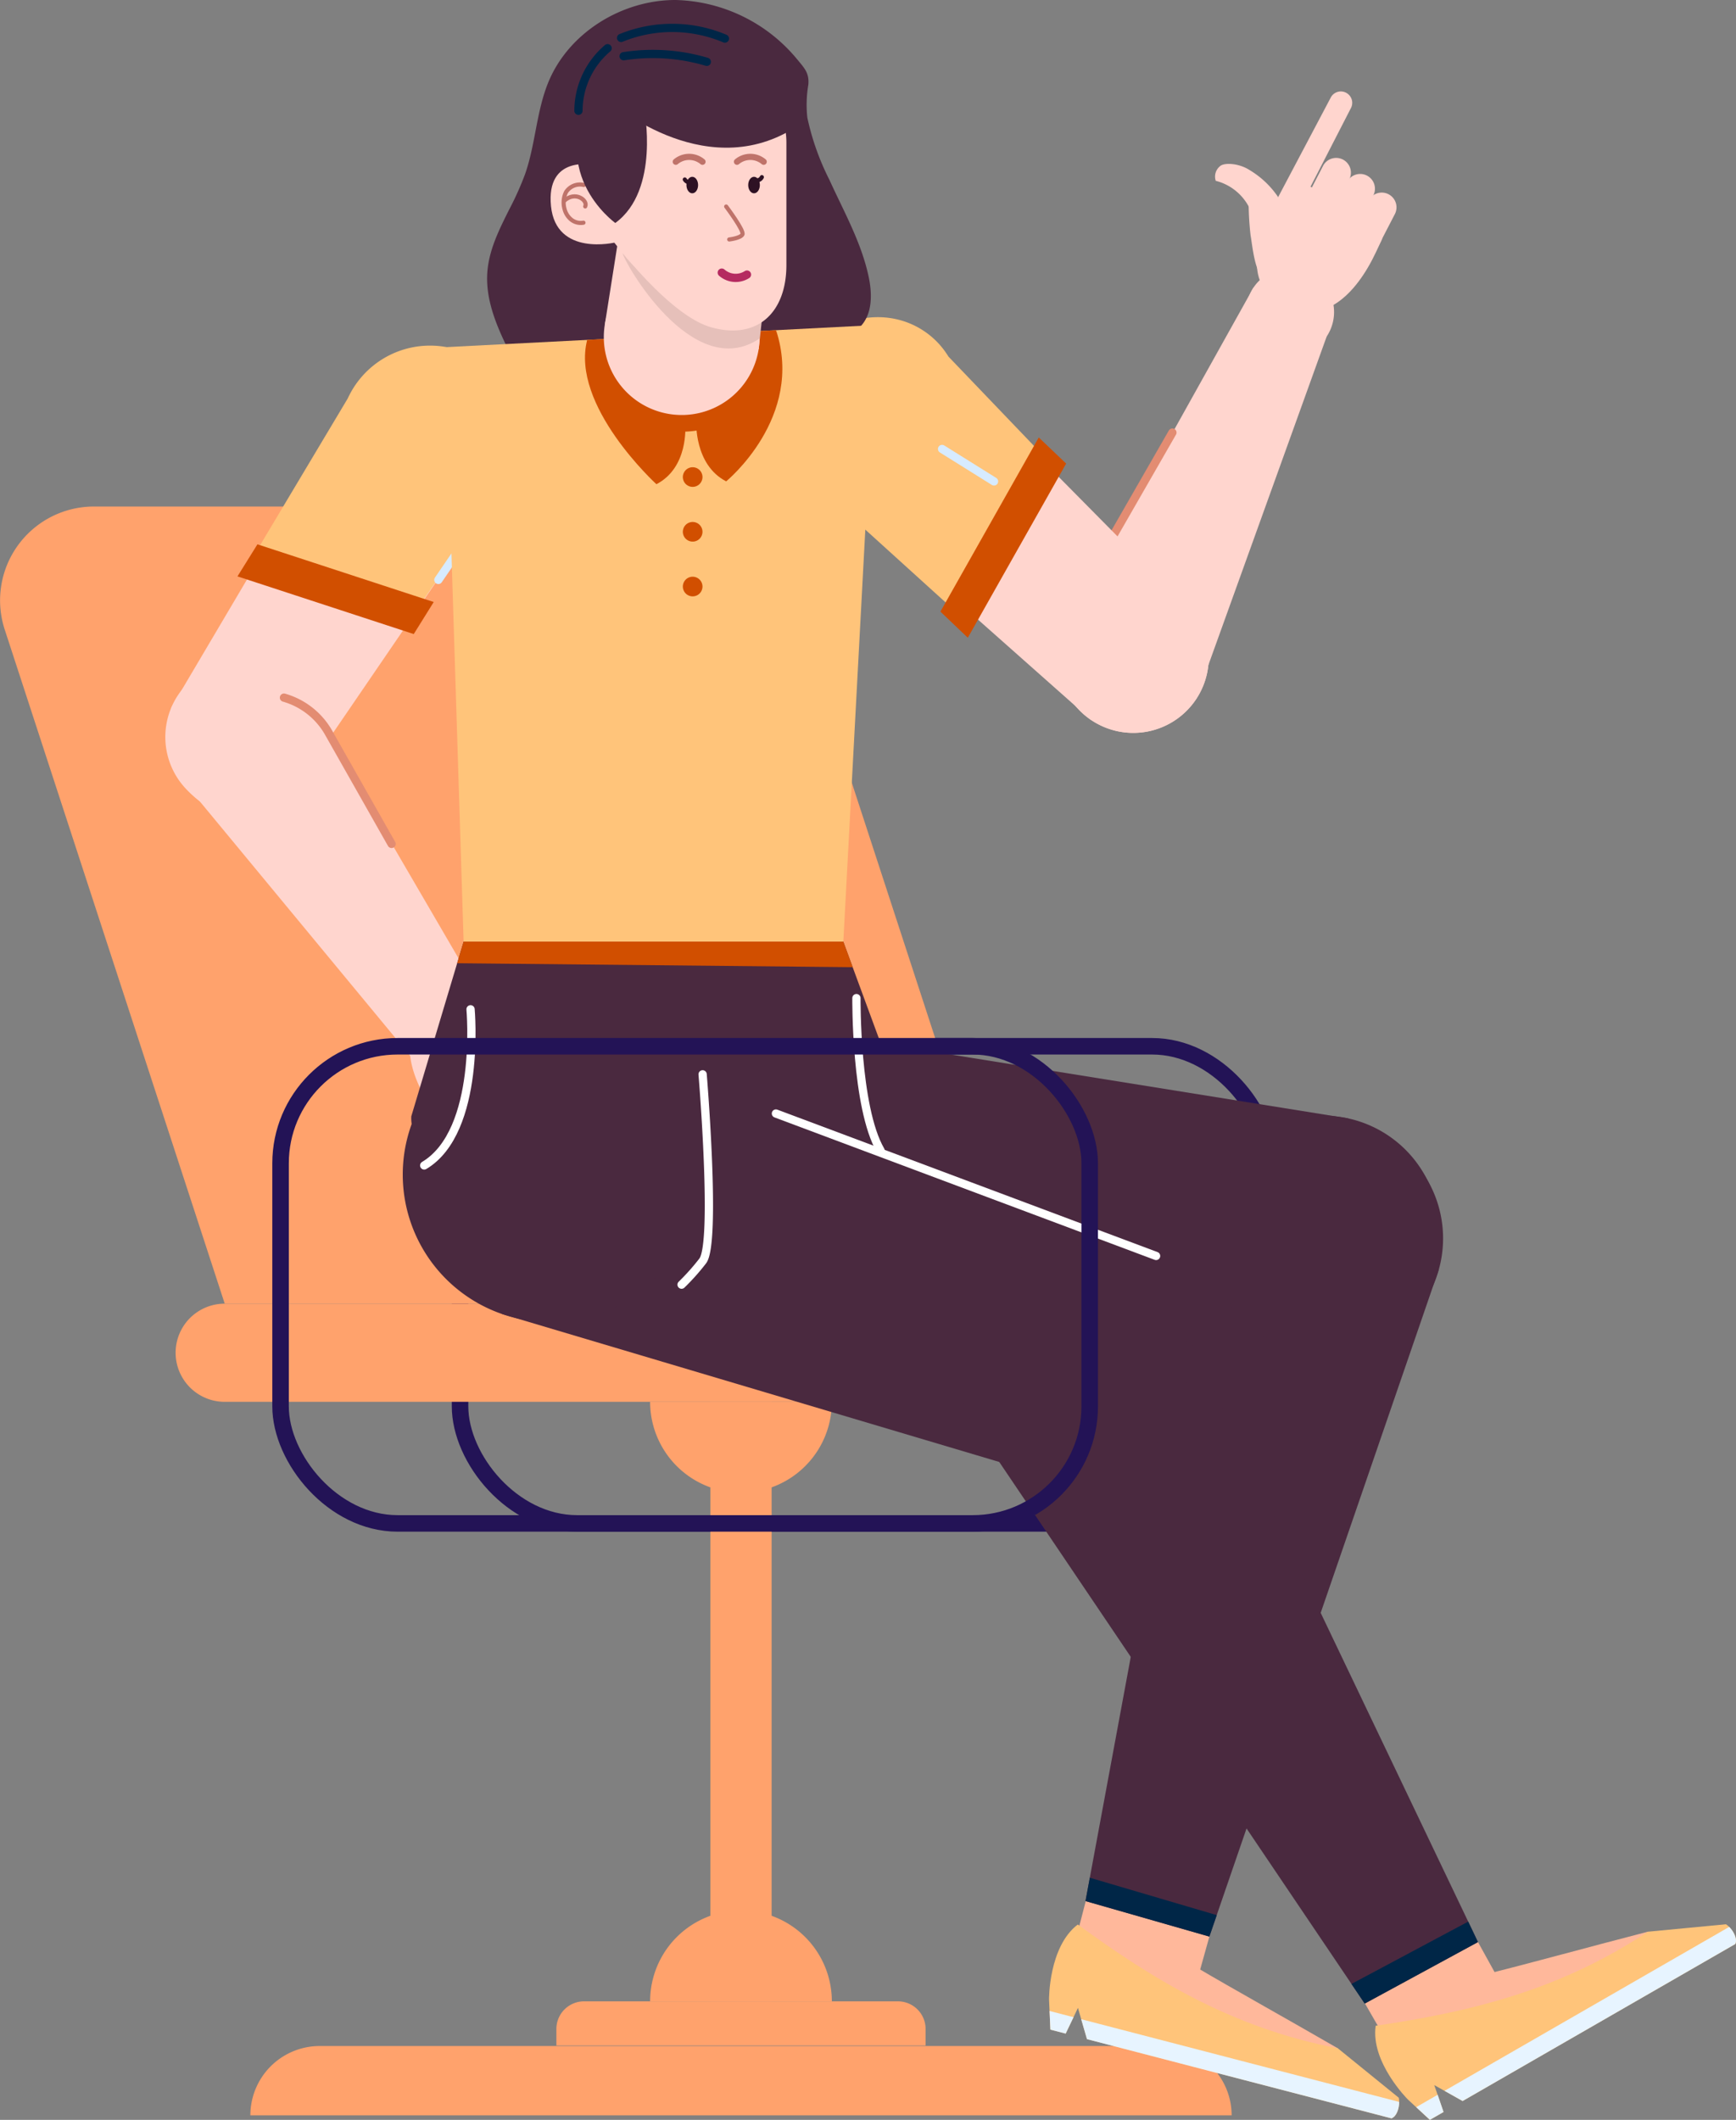 <svg xmlns="http://www.w3.org/2000/svg" xmlns:xlink="http://www.w3.org/1999/xlink" width="210.241" height="256.732" viewBox="0 0 210.241 256.732">
  <rect x="0" y="0" width="210.241" height="256.732" fill="#808080" stroke="none"/>
  <defs>
    <clipPath id="clip-path">
      <rect id="Rectangle_22043" data-name="Rectangle 22043" width="210.242" height="256.732" fill="none"/>
    </clipPath>
    <clipPath id="clip-path-3">
      <rect id="Rectangle_22040" data-name="Rectangle 22040" width="16.956" height="11.565" fill="none"/>
    </clipPath>
  </defs>
  <g id="Group_45041" data-name="Group 45041" transform="translate(0)">
    <g id="Group_45040" data-name="Group 45040" transform="translate(0)" clip-path="url(#clip-path)">
      <g id="Group_45039" data-name="Group 45039">
        <g id="Group_45038" data-name="Group 45038" clip-path="url(#clip-path)">
          <rect id="Rectangle_22038" data-name="Rectangle 22038" width="97.993" height="57.786" rx="14.177" transform="translate(55.716 126.71)" fill="none" stroke="#231356" stroke-linecap="round" stroke-linejoin="round" stroke-width="2"/>
          <path id="Path_584951" data-name="Path 584951" d="M152.654,172.682H27.605a5.944,5.944,0,1,1,0-11.889H152.654a5.944,5.944,0,1,1,0,11.889" transform="translate(-0.392 -2.911)" fill="#ffa26c"/>
          <path id="Path_584952" data-name="Path 584952" d="M84,62.475H11.378A11.37,11.37,0,0,0,.57,77.372l26.645,81.641h96.538L94.8,70.317A11.37,11.37,0,0,0,84,62.475" transform="translate(0 -1.131)" fill="#ffa26c"/>
          <rect id="Rectangle_22039" data-name="Rectangle 22039" width="7.421" height="72.605" transform="translate(86.028 169.771)" fill="#ffa26c"/>
          <path id="Path_584953" data-name="Path 584953" d="M102.194,172.9a11,11,0,0,1-22.009,0Z" transform="translate(-1.452 -3.13)" fill="#ffa26c"/>
          <path id="Path_584954" data-name="Path 584954" d="M80.185,246.642a11,11,0,0,1,22.009,0Z" transform="translate(-1.452 -4.266)" fill="#ffa26c"/>
          <path id="Path_584955" data-name="Path 584955" d="M109.985,246.845H71.974a3.351,3.351,0,0,0-3.351,3.352v2h44.715v-2a3.352,3.352,0,0,0-3.352-3.352" transform="translate(-1.242 -4.469)" fill="#ffa26c"/>
          <path id="Path_584956" data-name="Path 584956" d="M141.314,252.356H39.279a8.4,8.4,0,0,0-8.4,8.4h118.84a8.4,8.4,0,0,0-8.4-8.4" transform="translate(-0.559 -4.569)" fill="#ffa26c"/>
          <path id="Path_584957" data-name="Path 584957" d="M37.958,94.262a9.138,9.138,0,1,1-4.9-11.958,9.139,9.139,0,0,1,4.9,11.958" transform="translate(-0.369 -1.477)" fill="#ffd5ce"/>
          <path id="Path_584958" data-name="Path 584958" d="M63.025,57.447A10.584,10.584,0,1,1,57.347,43.6a10.584,10.584,0,0,1,5.677,13.85" transform="translate(-0.773 -0.774)" fill="#ffd5ce"/>
          <path id="Path_584959" data-name="Path 584959" d="M43.107,49.394l-22,37.229,16.859,7.056L62.634,57.568Z" transform="translate(-0.382 -0.894)" fill="#ffd5ce"/>
          <path id="Path_584960" data-name="Path 584960" d="M62.881,57.48a10.2,10.2,0,0,1-2.434,3.514L49.988,76.075l-19.355-6.9,12.04-20.156A10.96,10.96,0,0,1,62.881,57.48" transform="translate(-0.555 -0.771)" fill="#ffc47a"/>
          <path id="Path_584961" data-name="Path 584961" d="M31.707,67.137,29.289,71.02l21.349,6.986,2.418-3.881Z" transform="translate(-0.53 -1.216)" fill="#d14f00"/>
          <line id="Line_235" data-name="Line 235" y1="6.123" x2="4.185" transform="translate(53.088 64.108)" fill="none" stroke="#d7ebff" stroke-linecap="round" stroke-width="1"/>
          <path id="Path_584962" data-name="Path 584962" d="M33.963,99.422a9.138,9.138,0,1,1,4.276-12.2,9.138,9.138,0,0,1-4.276,12.2" transform="translate(-0.378 -1.485)" fill="#ffd5ce"/>
          <path id="Path_584963" data-name="Path 584963" d="M59.2,134.391a5.33,5.33,0,1,1,2.494-7.113,5.33,5.33,0,0,1-2.494,7.113" transform="translate(-0.933 -2.25)" fill="#ffd5ce"/>
          <path id="Path_584964" data-name="Path 584964" d="M38.257,87.322,61.152,126.61l-9.608,4.619L21.785,95.241Z" transform="translate(-0.394 -1.581)" fill="#ffd5ce"/>
          <path id="Path_584965" data-name="Path 584965" d="M48.056,103.76l-7.55-13.332a9.069,9.069,0,0,0-5.482-4.381" transform="translate(-0.634 -1.558)" fill="none" stroke="#e38c72" stroke-linecap="round" stroke-width="1"/>
          <path id="Path_584966" data-name="Path 584966" d="M65.983,132.249c.325.58-1.749,1.943-5.266,3.72-3.213,1.624-5.958,2.79-6.338,2.232l-.184-.259c-.009-.012-.016-.025-.024-.037v0l-.734-1.078c-3.3-4.849-4.463-10.123.16-12.983,4.533-2.8,8.375.812,11.237,5.934.207.371.394.742.566,1.112a.9.9,0,0,1,.054.086Z" transform="translate(-0.915 -2.225)" fill="#ffd5ce"/>
          <path id="Path_584967" data-name="Path 584967" d="M65.485,130.234a1.4,1.4,0,0,0-1.917-.494,1.673,1.673,0,0,0-.486,2.141l7.081,11.249a1.379,1.379,0,1,0,2.353-1.437Z" transform="translate(-1.138 -2.345)" fill="#ffd5ce"/>
          <path id="Path_584968" data-name="Path 584968" d="M63.014,124.765c-.9-.318-4.56-2.072-5.1-1.074l-.414.108c-.41,1.242,3.278,5.95,4.339,5.736l3.473-.809c.9.317,1.9.89,2.161-.015a2.015,2.015,0,0,0-1.1-2.233,36.632,36.632,0,0,0-3.359-1.713" transform="translate(-1.04 -2.234)" fill="#ffd5ce"/>
          <path id="Path_584969" data-name="Path 584969" d="M66.305,126.375c-1.2.012-2.512,1.3-2.266,2.4l-.114.247c.244,1.1.358.933,1.551,1a10.926,10.926,0,0,0,4.548-1.317c1.361-.677,2.376-2.182,2.208-2.857-.134-.682-.761-1.34-1.256-1.324a6.283,6.283,0,0,1-4.672,1.852" transform="translate(-1.157 -2.254)" fill="#ffd5ce"/>
          <path id="Path_584970" data-name="Path 584970" d="M62.8,138.643l-2.947-4.713a1.787,1.787,0,1,1,3.031-1.9l2.948,4.713a1.788,1.788,0,0,1-3.032,1.9" transform="translate(-1.079 -2.375)" fill="#ffd5ce"/>
          <path id="Path_584971" data-name="Path 584971" d="M59.593,140.187l-2.947-4.713a1.788,1.788,0,1,1,3.031-1.9l2.947,4.714a1.787,1.787,0,0,1-3.031,1.9" transform="translate(-1.021 -2.403)" fill="#ffd5ce"/>
          <path id="Path_584972" data-name="Path 584972" d="M56.263,141.306l-2.947-4.713a1.787,1.787,0,1,1,3.031-1.9l2.947,4.713a1.787,1.787,0,1,1-3.031,1.9" transform="translate(-0.96 -2.423)" fill="#ffd5ce"/>
          <path id="Path_584973" data-name="Path 584973" d="M144.681,73.318a9.138,9.138,0,1,1-12.672,2.529,9.137,9.137,0,0,1,12.672-2.529" transform="translate(-2.362 -1.3)" fill="#ffd5ce"/>
          <path id="Path_584974" data-name="Path 584974" d="M161.974,33.96a5.33,5.33,0,1,1-7.392,1.476,5.33,5.33,0,0,1,7.392-1.476" transform="translate(-2.782 -0.599)" fill="#ffd5ce"/>
          <path id="Path_584975" data-name="Path 584975" d="M132.037,75.19,154.19,35.48l8.868,5.917L147.239,85.333Z" transform="translate(-2.39 -0.642)" fill="#ffd5ce"/>
          <path id="Path_584976" data-name="Path 584976" d="M144.44,53.353l-7.63,13.287a9.071,9.071,0,0,0-.98,6.949" transform="translate(-2.454 -0.966)" fill="none" stroke="#e38c72" stroke-linecap="round" stroke-width="1"/>
          <path id="Path_584977" data-name="Path 584977" d="M144.681,73.318a9.138,9.138,0,1,1-12.672,2.529,9.137,9.137,0,0,1,12.672-2.529" transform="translate(-2.362 -1.3)" fill="#ffd5ce"/>
          <path id="Path_584978" data-name="Path 584978" d="M113.331,41.638a10.584,10.584,0,1,1-14.678,2.93,10.584,10.584,0,0,1,14.678-2.93" transform="translate(-1.754 -0.722)" fill="#ffd5ce"/>
          <path id="Path_584979" data-name="Path 584979" d="M101.668,59.28l32.349,28.695,10.143-15.2-30.743-31.1Z" transform="translate(-1.841 -0.754)" fill="#ffd5ce"/>
          <path id="Path_584980" data-name="Path 584980" d="M113.637,40.793a9.844,9.844,0,0,1,2.964,3.091l12.718,13.28L118.372,75.575,100.961,59.792c-4.865-3.245-5.969-10.126-2.468-15.375s10.278-6.87,15.144-3.624" transform="translate(-1.746 -0.708)" fill="#ffc47a"/>
          <path id="Path_584981" data-name="Path 584981" d="M115.991,75.048l3.317,3.163,11.911-21.092L127.9,53.957Z" transform="translate(-2.1 -0.977)" fill="#d14f00"/>
          <line id="Line_236" data-name="Line 236" x1="6.29" y1="3.929" transform="translate(114.093 54.374)" fill="none" stroke="#d7ebff" stroke-linecap="round" stroke-width="1"/>
          <path id="Path_584982" data-name="Path 584982" d="M159.135,22.44c.334-.575,2.563.515,5.884,2.637,3.033,1.938,5.435,3.708,5.149,4.318l-.131.291c-.006.013-.013.026-.02.038h0l-.554,1.18c-2.491,5.313-6.44,9-11.254,6.474-4.723-2.474-3.565-7.62-.616-12.693.213-.366.438-.716.67-1.054.014-.03.029-.061.046-.09Z" transform="translate(-2.807 -0.404)" fill="#ffd5ce"/>
          <path id="Path_584983" data-name="Path 584983" d="M157.711,23.95a1.4,1.4,0,0,0,.551,1.9,1.675,1.675,0,0,0,2.09-.672l6.074-11.823a1.379,1.379,0,1,0-2.434-1.292Z" transform="translate(-2.852 -0.205)" fill="#ffd5ce"/>
          <path id="Path_584984" data-name="Path 584984" d="M154.243,28.934c.183.934.539,4.98,1.67,4.934l.305.3c1.277-.279,3.451-5.851,2.727-6.655l-2.466-2.576c-.183-.935-.2-2.09-1.112-1.854a2.016,2.016,0,0,0-1.36,2.088,36.529,36.529,0,0,0,.236,3.763" transform="translate(-2.788 -0.417)" fill="#ffd5ce"/>
          <path id="Path_584985" data-name="Path 584985" d="M153.919,25.341c.62,1.023,2.4,1.5,3.22.729l.271-.027c.821-.771.62-.784.069-1.845a10.934,10.934,0,0,0-3.448-3.244c-1.275-.826-3.088-.934-3.584-.445a1.619,1.619,0,0,0-.5,1.755,6.282,6.282,0,0,1,3.973,3.078" transform="translate(-2.713 -0.366)" fill="#ffd5ce"/>
          <path id="Path_584986" data-name="Path 584986" d="M166.307,22.087l-2.556,4.936a1.787,1.787,0,1,1-3.174-1.643l2.556-4.937a1.787,1.787,0,1,1,3.174,1.644" transform="translate(-2.904 -0.353)" fill="#ffd5ce"/>
          <path id="Path_584987" data-name="Path 584987" d="M169.271,24.065,166.715,29a1.787,1.787,0,1,1-3.174-1.643l2.556-4.937a1.787,1.787,0,1,1,3.174,1.644" transform="translate(-2.957 -0.388)" fill="#ffd5ce"/>
          <path id="Path_584988" data-name="Path 584988" d="M171.93,26.361,169.374,31.3a1.787,1.787,0,0,1-3.174-1.644l2.556-4.937a1.787,1.787,0,1,1,3.174,1.644" transform="translate(-3.005 -0.43)" fill="#ffd5ce"/>
          <path id="Path_584989" data-name="Path 584989" d="M62.761,25.362c-1.233,2.463-2.463,4.912-2.655,7.628-.227,3.2,1.043,6.315,2.461,9.2,1.112,2.259,2.609,4.688,5.063,5.253,2.425.56,4.791-.915,6.968-2.123A38.835,38.835,0,0,1,97.7,40.737c2.651.306,5.764.736,7.6-1.2,1.445-1.521,1.429-3.909,1-5.963-.865-4.156-3-7.916-4.758-11.78a30.948,30.948,0,0,1-2.68-7.55,14.319,14.319,0,0,1,.119-3.971c.125-1.38-.409-1.959-1.319-3.049A19.689,19.689,0,0,0,82.915,0C76.448-.017,70.01,3.92,67.524,9.89c-1.482,3.56-1.571,7.557-2.846,11.2a36.865,36.865,0,0,1-1.918,4.275" transform="translate(-1.088 0)" fill="#4a293f"/>
          <path id="Path_584990" data-name="Path 584990" d="M164.558,252.454c-7.094-4.093-12.435-7.044-17.174-9.834l-6.824,5.875,10.213,5.01,12.8,2.741Z" transform="translate(-2.545 -4.393)" fill="#ffb89b"/>
          <path id="Path_584991" data-name="Path 584991" d="M131.688,242.494l7.868-30.263,15.471,4.025-8.461,30.286Z" transform="translate(-2.384 -3.842)" fill="#ffb89b"/>
          <path id="Path_584992" data-name="Path 584992" d="M170.868,260.847l-36.885-9.6-1.094-3.782-1.484,3.113-1.853-.482-.165-3.64s-.06-6.394,3.481-9.087c9.038,6.6,18.68,12.532,31.486,14.986l7.384,5.991c.187.778-.1,2.2-.871,2.5" transform="translate(-2.342 -4.298)" fill="#ffc47a"/>
          <path id="Path_584993" data-name="Path 584993" d="M170.939,261.059l-36.884-9.594-.7-2.415,38.506,10.016c.008.775-.3,1.75-.925,1.993" transform="translate(-2.414 -4.509)" fill="#e7f4ff"/>
          <path id="Path_584994" data-name="Path 584994" d="M129.455,248.034l2.9.755-.954,1.985-1.848-.481Z" transform="translate(-2.344 -4.491)" fill="#e7f4ff"/>
          <path id="Path_584995" data-name="Path 584995" d="M202.877,238.257c-7.928,2.055-13.805,3.694-19.141,5.029l-.747,8.973,10.795-3.588,11.048-7.019Z" transform="translate(-3.313 -4.314)" fill="#ffb89b"/>
          <path id="Path_584996" data-name="Path 584996" d="M172.484,254.132l-15.606-27.1,13.854-7.976,15.2,27.528Z" transform="translate(-2.84 -3.966)" fill="#ffb89b"/>
          <path id="Path_584997" data-name="Path 584997" d="M213.231,239.728,180.2,258.745l-3.432-1.93,1.124,3.26-1.659.954-2.67-2.479s-4.525-4.517-3.888-8.92c11.071-1.633,22.105-4.161,32.958-11.39l9.465-.9c.678.424,1.472,1.64,1.13,2.392" transform="translate(-3.071 -4.297)" fill="#ffc47a"/>
          <path id="Path_584998" data-name="Path 584998" d="M213.384,239.734l-33.027,19.017-2.191-1.233,34.48-19.854c.548.547,1.013,1.456.737,2.07" transform="translate(-3.226 -4.303)" fill="#e7f4ff"/>
          <path id="Path_584999" data-name="Path 584999" d="M174.672,259.869l2.6-1.5.711,2.085-1.654.952Z" transform="translate(-3.162 -4.678)" fill="#e7f4ff"/>
          <path id="Path_585000" data-name="Path 585000" d="M57.141,114.768h45.985l3.985-74.68L54.883,42.773Z" transform="translate(-0.994 -0.726)" fill="#ffc47a"/>
          <path id="Path_585001" data-name="Path 585001" d="M161.432,165.623l3.525-27.885L96.785,126.784l-3.25,35.555Z" transform="translate(-1.693 -2.295)" fill="#4a293f"/>
          <path id="Path_585002" data-name="Path 585002" d="M108.817,133.374A17.872,17.872,0,1,1,83.7,130.587a17.872,17.872,0,0,1,25.121,2.788" transform="translate(-1.394 -2.293)" fill="#4a293f"/>
          <path id="Path_585003" data-name="Path 585003" d="M173.956,142.9a14.111,14.111,0,1,1-19.833-2.2,14.11,14.11,0,0,1,19.833,2.2" transform="translate(-2.694 -2.491)" fill="#4a293f"/>
          <path id="Path_585004" data-name="Path 585004" d="M110.845,137.335l-7.8-21.19H57.065L50.73,137.293a4.567,4.567,0,0,0,2.853,4.477l22.333,9.011a17.934,17.934,0,0,0,14.341-.4l17.986-8.455a4.568,4.568,0,0,0,2.6-4.59" transform="translate(-0.918 -2.103)" fill="#4a293f"/>
          <path id="Path_585005" data-name="Path 585005" d="M95.184,43.35a11.39,11.39,0,0,1-11.293,9.667,11.848,11.848,0,0,1-1.8-.141A11.471,11.471,0,0,1,72.426,41.9l22.868-1.172a11.5,11.5,0,0,1-.11,2.627" transform="translate(-1.311 -0.737)" fill="#d14f00"/>
          <path id="Path_585006" data-name="Path 585006" d="M93.226,42.875a9.434,9.434,0,1,1-7.848-10.789,9.434,9.434,0,0,1,7.848,10.789" transform="translate(-1.348 -0.579)" fill="#ffd5ce"/>
          <path id="Path_585007" data-name="Path 585007" d="M74.592,39.844l2.034-12.89L94.66,29.675,93.229,42.784Z" transform="translate(-1.35 -0.488)" fill="#ffd5ce"/>
          <path id="Path_585008" data-name="Path 585008" d="M72.958,20.325s-5.614-1.16-5,5,7.8,4.4,7.8,4.4Z" transform="translate(-1.229 -0.366)" fill="#ffd5ce"/>
          <path id="Path_585009" data-name="Path 585009" d="M71.956,22.813a2.009,2.009,0,0,0-2.146.863,2.81,2.81,0,0,0-.22.616,2.97,2.97,0,0,0,.046,1.464A2.4,2.4,0,0,0,70.426,27a1.854,1.854,0,0,0,1.494.383" transform="translate(-1.259 -0.413)" fill="none" stroke="#bf736a" stroke-linecap="round" stroke-width="0.5"/>
          <path id="Path_585010" data-name="Path 585010" d="M72.132,25.439c.355-.719-1.2-1.925-2.547-.679" transform="translate(-1.26 -0.439)" fill="none" stroke="#bf736a" stroke-linecap="round" stroke-width="0.5"/>
          <g id="Group_45037" data-name="Group 45037" transform="translate(75.409 30.639)" opacity="0.1" style="mix-blend-mode: multiply;isolation: isolate">
            <g id="Group_45036" data-name="Group 45036">
              <g id="Group_45035" data-name="Group 45035" clip-path="url(#clip-path-3)">
                <path id="Path_585011" data-name="Path 585011" d="M93.411,41.539l.345-3.1c-2.514.348-12.725-1.4-16.956-7.234,0,.817,8.435,15.9,16.612,10.334" transform="translate(-76.8 -31.204)"/>
              </g>
            </g>
          </g>
          <path id="Path_585012" data-name="Path 585012" d="M74.325,27.712S81.8,38.175,87.409,39.761s9.125-1.776,9.125-7.534V17.5a9.949,9.949,0,0,0-5.555-9.011C88.06,7.1,83.935,6.4,78.474,8.309c-12.568,4.393-4.149,19.4-4.149,19.4" transform="translate(-1.296 -0.129)" fill="#ffd5ce"/>
          <path id="Path_585013" data-name="Path 585013" d="M90.9,19.939a2.514,2.514,0,0,1,3.233,0" transform="translate(-1.646 -0.35)" fill="none" stroke="#bf736a" stroke-linecap="round" stroke-width="0.75"/>
          <path id="Path_585014" data-name="Path 585014" d="M83.352,19.939a2.514,2.514,0,0,1,3.233,0" transform="translate(-1.509 -0.35)" fill="none" stroke="#bf736a" stroke-linecap="round" stroke-width="0.75"/>
          <path id="Path_585017" data-name="Path 585017" d="M105.631,123.105s-.12,13.227,2.929,18.465" transform="translate(-1.912 -2.229)" fill="none" stroke="#fff" stroke-linecap="round" stroke-width="1"/>
          <path id="Path_585018" data-name="Path 585018" d="M133.885,232.928l15,4.3,27.8-80.826-27.263-7.283Z" transform="translate(-2.424 -2.7)" fill="#4a293f"/>
          <path id="Path_585019" data-name="Path 585019" d="M170.262,164.787a14.111,14.111,0,1,1,5.4-19.212,14.11,14.11,0,0,1-5.4,19.212" transform="translate(-2.702 -2.505)" fill="#4a293f"/>
          <path id="Path_585020" data-name="Path 585020" d="M134.408,231.6l15.372,4.529-.893,2.6-15-4.3Z" transform="translate(-2.424 -4.193)" fill="#002647"/>
          <path id="Path_585021" data-name="Path 585021" d="M127.1,180.842,137.173,154.6l-63.59-26.9L61.944,161.454Z" transform="translate(-1.121 -2.312)" fill="#4a293f"/>
          <path id="Path_585022" data-name="Path 585022" d="M83.762,137.026a17.872,17.872,0,1,1-23.73-8.7,17.872,17.872,0,0,1,23.73,8.7" transform="translate(-0.899 -2.293)" fill="#4a293f"/>
          <path id="Path_585023" data-name="Path 585023" d="M144.766,161.8a14.11,14.11,0,1,1-18.736-6.869,14.11,14.11,0,0,1,18.736,6.869" transform="translate(-2.134 -2.781)" fill="#4a293f"/>
          <path id="Path_585024" data-name="Path 585024" d="M167.445,245.562l13.715-7.449-36.844-77.122-24.546,13.92Z" transform="translate(-2.168 -2.915)" fill="#4a293f"/>
          <path id="Path_585025" data-name="Path 585025" d="M145.515,171.668a14.111,14.111,0,1,1-9.621-17.483,14.11,14.11,0,0,1,9.621,17.483" transform="translate(-2.134 -2.781)" fill="#4a293f"/>
          <path id="Path_585026" data-name="Path 585026" d="M166.689,244.559l14.137-7.547,1.183,2.476-13.715,7.449Z" transform="translate(-3.018 -4.291)" fill="#002647"/>
          <line id="Line_237" data-name="Line 237" x2="46.043" y2="17.25" transform="translate(93.968 134.855)" fill="none" stroke="#fff" stroke-linecap="round" stroke-width="1"/>
          <path id="Path_585027" data-name="Path 585027" d="M57.934,124.485s1.342,14.765-5.613,18.914" transform="translate(-0.947 -2.254)" fill="none" stroke="#fff" stroke-linecap="round" stroke-width="1"/>
          <path id="Path_585028" data-name="Path 585028" d="M86.614,132.508s1.711,20.5,0,22.615a26.812,26.812,0,0,1-2.549,2.857" transform="translate(-1.522 -2.399)" fill="none" stroke="#fff" stroke-linecap="round" stroke-width="1"/>
          <path id="Path_585029" data-name="Path 585029" d="M57.168,116.145h45.985l1.137,3.092-47.9-.48Z" transform="translate(-1.021 -2.103)" fill="#d14f00"/>
          <path id="Path_585030" data-name="Path 585030" d="M75.5,12.592s11.88,10.289,22.929,2.38c0,0-1.314-16.383-25.287-8.93,0,0-.17,4.747,2.358,6.55" transform="translate(-1.324 -0.074)" fill="#4a293f"/>
          <path id="Path_585031" data-name="Path 585031" d="M79.3,13.369s1.96,9.849-3.495,13.827c0,0-9.054-6.478-1.907-16.635,0,0,4.907,1.329,5.4,2.808" transform="translate(-1.288 -0.191)" fill="#4a293f"/>
          <path id="Path_585032" data-name="Path 585032" d="M92.076,33.863a2.543,2.543,0,0,1-3.053-.238" transform="translate(-1.612 -0.609)" fill="none" stroke="#b52b60" stroke-linecap="round" stroke-width="1"/>
          <path id="Path_585033" data-name="Path 585033" d="M89.566,25.472s2.206,2.93,1.97,3.383-1.6.606-1.6.606" transform="translate(-1.622 -0.461)" fill="none" stroke="#bf736a" stroke-linecap="round" stroke-width="0.5"/>
          <path id="Path_585034" data-name="Path 585034" d="M93.695,22.806c0,.554-.316,1-.706,1s-.706-.449-.706-1,.316-1,.706-1,.706.449.706,1" transform="translate(-1.671 -0.395)" fill="#2e1124"/>
          <path id="Path_585035" data-name="Path 585035" d="M93.477,22.228a.7.7,0,0,0,.479-.378" transform="translate(-1.692 -0.396)" fill="none" stroke="#2e1124" stroke-linecap="round" stroke-width="0.5"/>
          <path id="Path_585036" data-name="Path 585036" d="M86.077,22.806c0,.554-.316,1-.706,1s-.706-.449-.706-1,.316-1,.706-1,.706.449.706,1" transform="translate(-1.533 -0.395)" fill="#2e1124"/>
          <path id="Path_585037" data-name="Path 585037" d="M84.461,22.138a.7.7,0,0,0,.508.34" transform="translate(-1.529 -0.401)" fill="none" stroke="#2e1124" stroke-linecap="round" stroke-width="0.5"/>
          <path id="Path_585038" data-name="Path 585038" d="M76.606,4.654a16.394,16.394,0,0,1,12.57.081" transform="translate(-1.387 -0.062)" fill="none" stroke="#002647" stroke-linecap="round" stroke-width="1"/>
          <path id="Path_585039" data-name="Path 585039" d="M76.921,6.928a22.967,22.967,0,0,1,10.07.679" transform="translate(-1.393 -0.12)" fill="none" stroke="#002647" stroke-linecap="round" stroke-width="1"/>
          <path id="Path_585040" data-name="Path 585040" d="M74.878,5.949a9.968,9.968,0,0,0-3.531,7.574" transform="translate(-1.292 -0.108)" fill="none" stroke="#002647" stroke-linecap="round" stroke-width="1"/>
          <path id="Path_585041" data-name="Path 585041" d="M84.294,52.308s.412,5.077-3.493,7.09c0,0-10.441-9.521-8.38-17.482,0,0,3.624,9.537,11.873,10.391" transform="translate(-1.306 -0.759)" fill="#d14f00"/>
          <path id="Path_585042" data-name="Path 585042" d="M85.876,51.751s-.282,5.268,3.623,7.281c0,0,9.515-7.769,6.04-18.308,0,0-1.414,10.173-9.663,11.028" transform="translate(-1.555 -0.737)" fill="#d14f00"/>
          <path id="Path_585043" data-name="Path 585043" d="M86.6,58.818a1.189,1.189,0,1,1-1.189-1.189A1.189,1.189,0,0,1,86.6,58.818" transform="translate(-1.525 -1.043)" fill="#d14f00"/>
          <path id="Path_585044" data-name="Path 585044" d="M86.6,65.57a1.189,1.189,0,1,1-1.189-1.189A1.189,1.189,0,0,1,86.6,65.57" transform="translate(-1.525 -1.166)" fill="#d14f00"/>
          <path id="Path_585045" data-name="Path 585045" d="M86.6,72.322a1.189,1.189,0,1,1-1.189-1.189A1.189,1.189,0,0,1,86.6,72.322" transform="translate(-1.525 -1.288)" fill="#d14f00"/>
          <rect id="Rectangle_22041" data-name="Rectangle 22041" width="97.993" height="57.786" rx="14.177" transform="translate(33.978 126.71)" fill="none" stroke="#231356" stroke-linecap="round" stroke-linejoin="round" stroke-width="2"/>
        </g>
      </g>
    </g>
  </g>
</svg>
